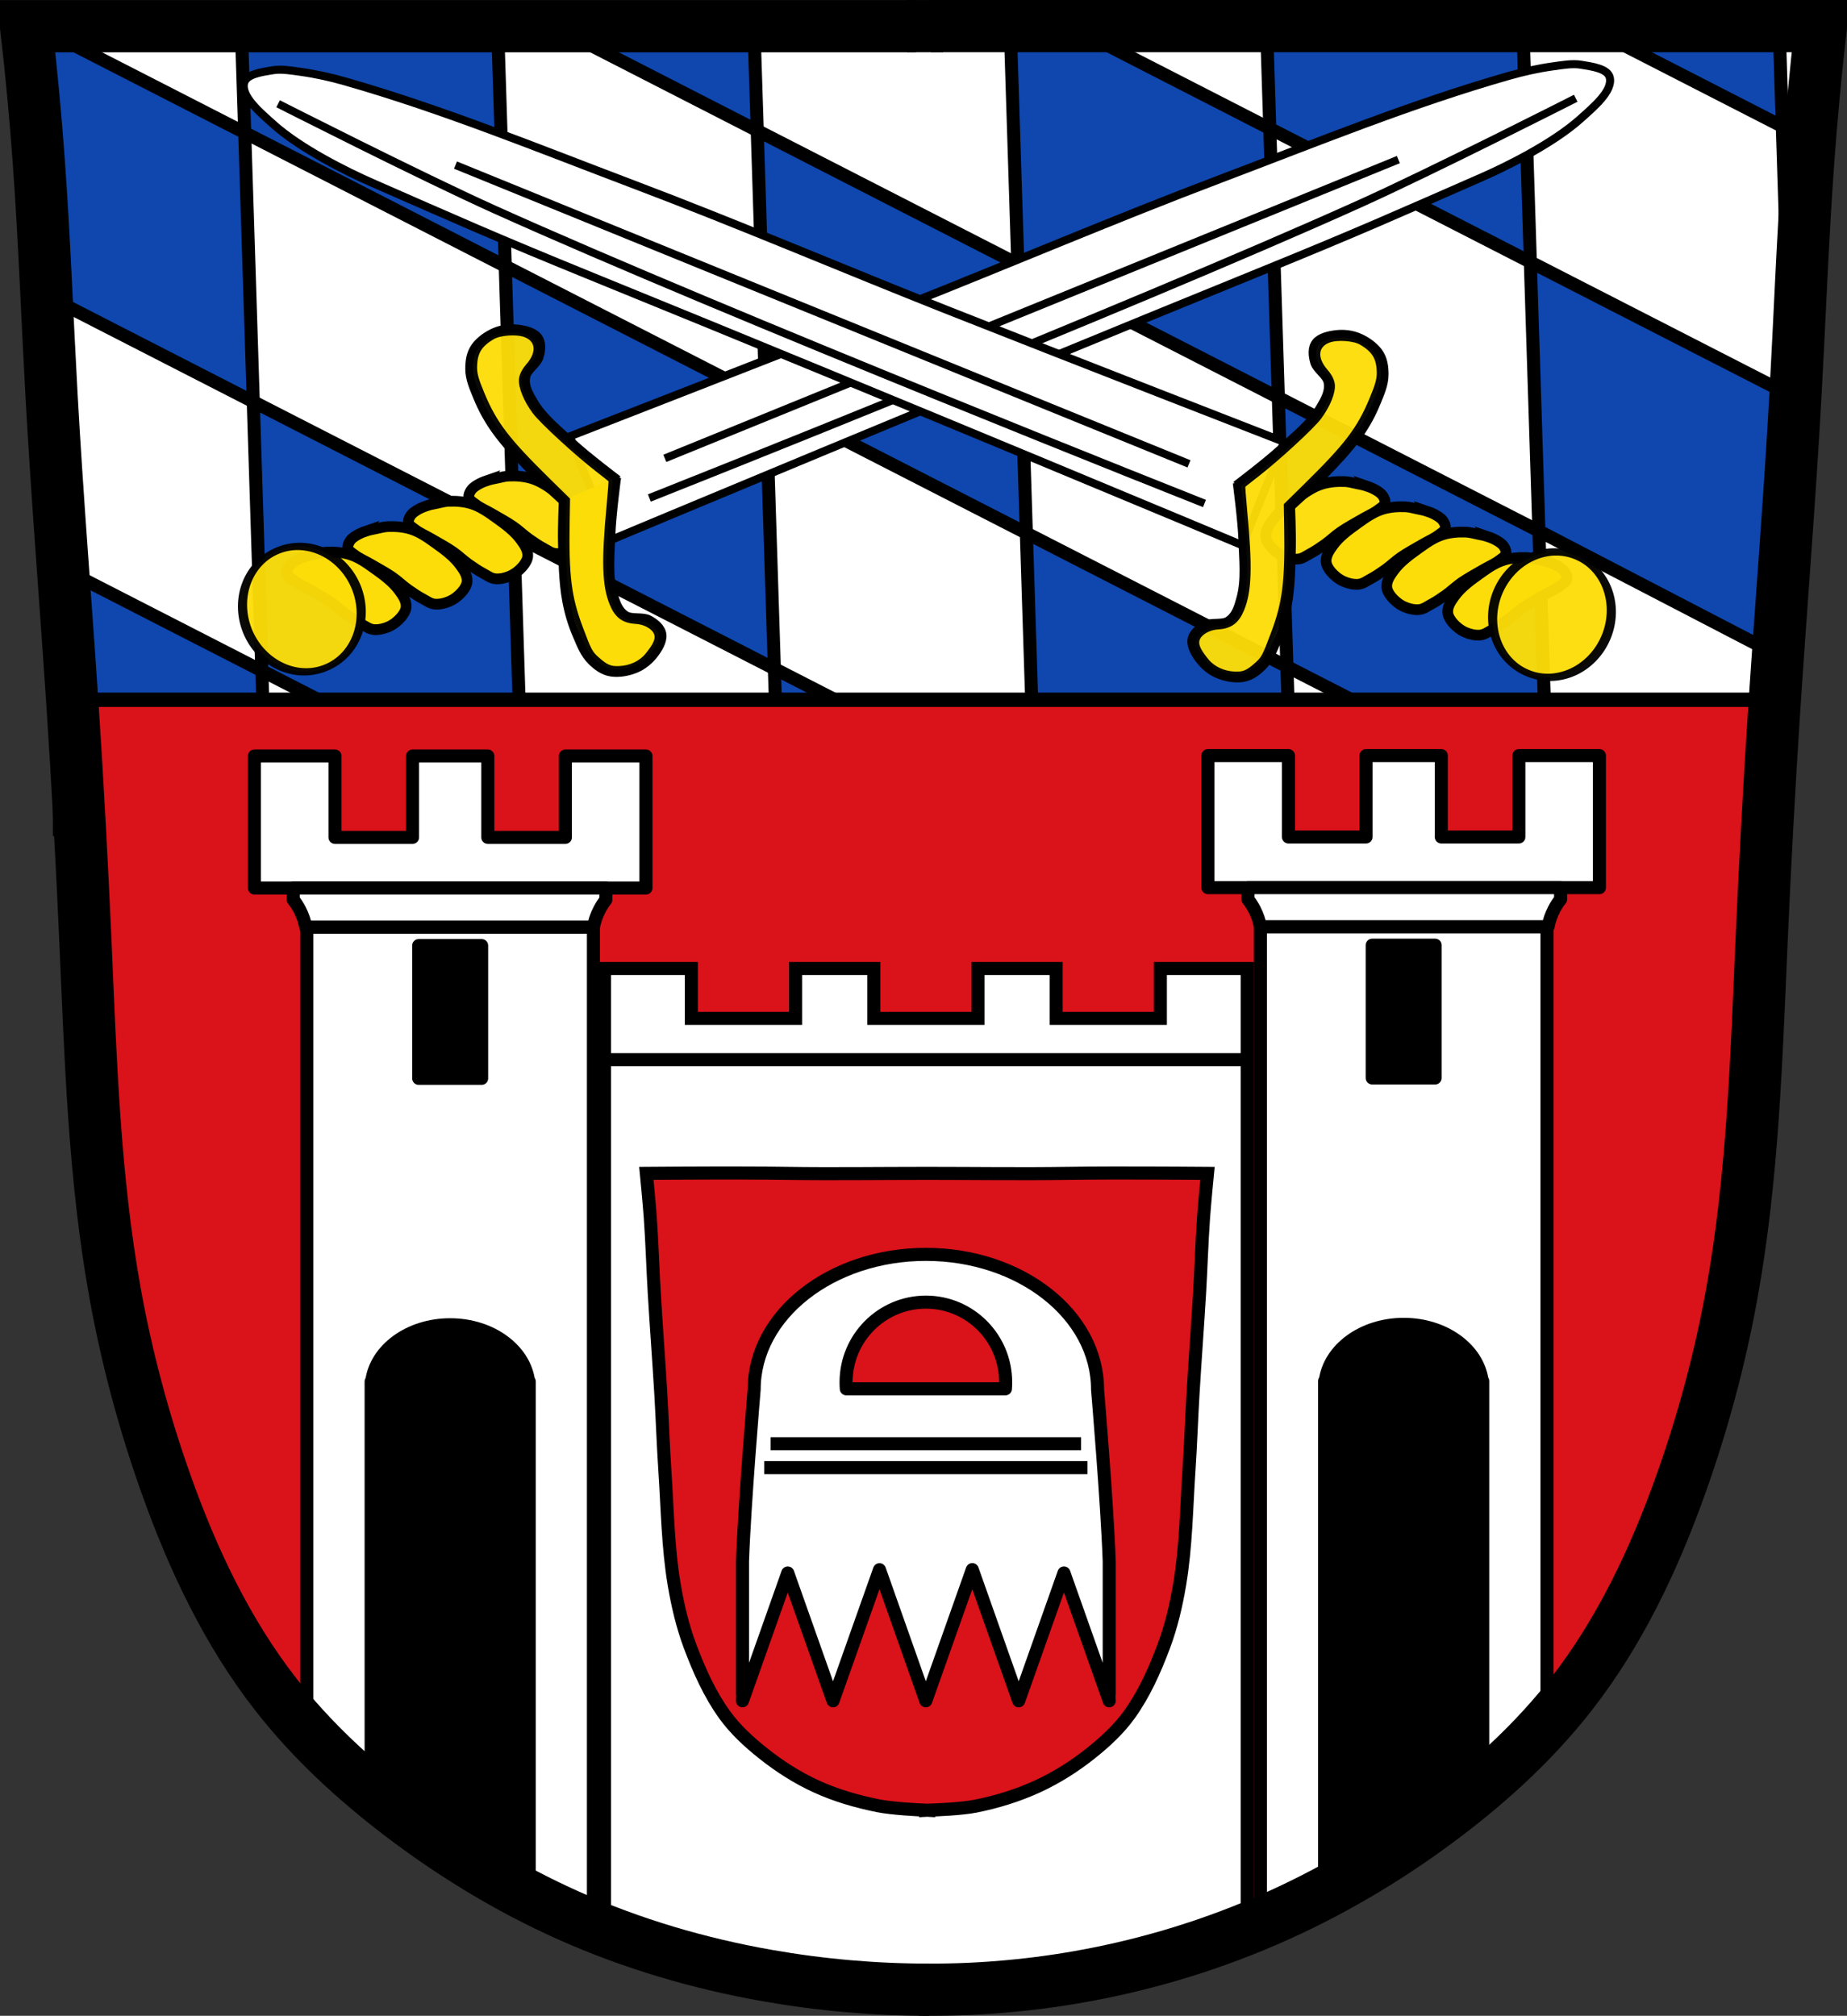 <?xml version="1.0" encoding="UTF-8" standalone="no"?>
<!-- Created with Inkscape (http://www.inkscape.org/) -->

<svg
   xmlns:dc="http://purl.org/dc/elements/1.1/"
   xmlns:cc="http://creativecommons.org/ns#"
   xmlns:rdf="http://www.w3.org/1999/02/22-rdf-syntax-ns#"
   xmlns:svg="http://www.w3.org/2000/svg"
   xmlns="http://www.w3.org/2000/svg"
   xmlns:sodipodi="http://sodipodi.sourceforge.net/DTD/sodipodi-0.dtd"
   xmlns:inkscape="http://www.inkscape.org/namespaces/inkscape"
   width="707.777"
   height="772.541"
   id="svg6660"
   version="1.1"
   inkscape:version="0.48.4 r9939"
   sodipodi:docname="Wappen von Cham.svg">
  <rect width="100%" height="100%" fill="#333333" stroke="none"/>
  <defs
     id="defs6662">
    <inkscape:path-effect
       is_visible="true"
       id="path-effect3875"
       effect="spiro" />
    <inkscape:path-effect
       is_visible="true"
       id="path-effect3875-7"
       effect="spiro" />
    <inkscape:path-effect
       is_visible="true"
       id="path-effect3904"
       effect="spiro" />
    <inkscape:path-effect
       is_visible="true"
       id="path-effect3875-1-2-2-4-2"
       effect="spiro" />
    <inkscape:path-effect
       is_visible="true"
       id="path-effect3875-7-7-1-7-1-7"
       effect="spiro" />
    <inkscape:path-effect
       is_visible="true"
       id="path-effect3904-4-6-9-1-7"
       effect="spiro" />
  </defs>
  <sodipodi:namedview
     id="base"
     pagecolor="#ffffff"
     bordercolor="#666666"
     borderopacity="1.0"
     inkscape:pageopacity="0.0"
     inkscape:pageshadow="2"
     inkscape:zoom="0.68345847"
     inkscape:cx="353.88834"
     inkscape:cy="386.27072"
     inkscape:document-units="px"
     inkscape:current-layer="layer1"
     showgrid="false"
     inkscape:window-width="1366"
     inkscape:window-height="745"
     inkscape:window-x="-8"
     inkscape:window-y="-8"
     inkscape:window-maximized="1"
     inkscape:object-nodes="true"
     inkscape:snap-smooth-nodes="true"
     inkscape:snap-midpoints="true"
     inkscape:snap-nodes="true"
     fit-margin-top="0"
     fit-margin-left="0"
     fit-margin-right="0"
     fit-margin-bottom="0" />
  <g
     inkscape:label="Ebene 1"
     inkscape:groupmode="layer"
     id="layer1"
     transform="translate(-18.036,-86.336)">
    <path
       style="fill:#de413a;fill-opacity:1;stroke:#000000;stroke-width:1px;stroke-linecap:butt;stroke-linejoin:miter;stroke-opacity:1"
       d="m 28.853,95.312 685.212,2.679 -13.396,255.866 -10.047,170.801 -18.085,111.188 -30.141,72.339 -46.217,57.603 -77.028,52.245 -83.726,27.462 -81.716,4.019 L 274.671,832.769 213.049,807.986 153.436,767.798 107.89,716.223 77.748,637.186 56.315,536.045 49.617,420.838 37.56,208.509 z"
       id="path3067"
       inkscape:connector-curvature="0" />
    <path
       style="fill:#ffffff;fill-opacity:1;fill-rule:nonzero;stroke:none"
       d="m 28.031,95.844 7.375,65.188 7.844,132.406 5.156,63.344 649.344,0 6.125,-91.531 5.25,-95.031 7.219,-72.094 0.594,-2.281 -688.906,0 z"
       id="rect8543"
       inkscape:connector-curvature="0" />
    <path
       style="fill:#0f47af;fill-opacity:1;stroke:#000000;stroke-width:5;stroke-linecap:butt;stroke-linejoin:miter;stroke-miterlimit:4;stroke-opacity:1;stroke-dasharray:none"
       d="m 405.031,92.281 3.031,95.25 99.844,51.156 -3.281,-103.094 -84.531,-43.312 -15.062,0 z"
       id="path16543-80-2-8"
       inkscape:connector-curvature="0" />
    <path
       inkscape:connector-curvature="0"
       id="path16543-80-2-8-1"
       d="m 511.186,341.806 -3.284,-103.109 99.846,51.158 3.284,103.109 z"
       style="fill:#0f47af;fill-opacity:1;stroke:#000000;stroke-width:5;stroke-linecap:butt;stroke-linejoin:miter;stroke-miterlimit:4;stroke-opacity:1;stroke-dasharray:none" />
    <path
       style="fill:#0f47af;fill-opacity:1;stroke:#000000;stroke-width:5;stroke-linecap:butt;stroke-linejoin:miter;stroke-miterlimit:4;stroke-opacity:1;stroke-dasharray:none"
       d="m 503.406,96.969 1.219,38.625 99.844,51.156 -2.844,-89.781 -98.219,0 z"
       id="path16543-80-2-8-9"
       inkscape:connector-curvature="0" />
    <path
       inkscape:connector-curvature="0"
       id="path16543-80-2-8-1-2"
       d="m 607.747,289.854 -3.284,-103.109 99.846,51.158 -2.599,100.756 z"
       style="fill:#0f47af;fill-opacity:1;stroke:#000000;stroke-width:5;stroke-linecap:butt;stroke-linejoin:miter;stroke-miterlimit:4;stroke-opacity:1;stroke-dasharray:none"
       sodipodi:nodetypes="ccccc" />
    <path
       inkscape:connector-curvature="0"
       id="path16543-80-2-8-95"
       d="m 311.493,239.49 -3.284,-103.109 99.846,51.158 3.284,103.109 z"
       style="fill:#0f47af;fill-opacity:1;stroke:#000000;stroke-width:5;stroke-linecap:butt;stroke-linejoin:miter;stroke-miterlimit:4;stroke-opacity:1;stroke-dasharray:none" />
    <path
       inkscape:connector-curvature="0"
       id="path16543-80-2-8-1-4"
       d="m 414.624,393.757 -3.284,-103.109 99.846,51.158 3.284,103.109 z"
       style="fill:#0f47af;fill-opacity:1;stroke:#000000;stroke-width:5;stroke-linecap:butt;stroke-linejoin:miter;stroke-miterlimit:4;stroke-opacity:1;stroke-dasharray:none" />
    <path
       style="fill:#0f47af;fill-opacity:1;stroke:#000000;stroke-width:5;stroke-linecap:butt;stroke-linejoin:miter;stroke-miterlimit:4;stroke-opacity:1;stroke-dasharray:none"
       d="m 619.188,92.844 81.844,41.938 -1.344,-41.938 -80.5,0 z"
       id="path16543-80-2-8-12"
       inkscape:connector-curvature="0" />
    <path
       style="fill:#0d8fda;fill-opacity:1;stroke:#000000;stroke-width:5;stroke-linecap:butt;stroke-linejoin:miter;stroke-miterlimit:4;stroke-opacity:1;stroke-dasharray:none"
       d="m 701.031,134.781 3.281,103.125 2.219,1.125 4.406,-99.156 -9.906,-5.094 z"
       id="path16543-80-2-8-1-3"
       inkscape:connector-curvature="0" />
    <path
       inkscape:connector-curvature="0"
       id="path16543-80-2-8-11"
       d="m 214.931,291.441 -3.284,-103.109 99.846,51.158 3.284,103.109 z"
       style="fill:#0f47af;fill-opacity:1;stroke:#000000;stroke-width:5;stroke-linecap:butt;stroke-linejoin:miter;stroke-miterlimit:4;stroke-opacity:1;stroke-dasharray:none" />
    <path
       inkscape:connector-curvature="0"
       id="path16543-80-2-8-1-38"
       d="m 318.062,445.708 -3.284,-103.109 99.846,51.158 3.284,103.109 z"
       style="fill:#0f47af;fill-opacity:1;stroke:#000000;stroke-width:5;stroke-linecap:butt;stroke-linejoin:miter;stroke-miterlimit:4;stroke-opacity:1;stroke-dasharray:none" />
    <path
       style="fill:#0f47af;fill-opacity:1;stroke:#000000;stroke-width:5;stroke-linecap:butt;stroke-linejoin:miter;stroke-miterlimit:4;stroke-opacity:1;stroke-dasharray:none"
       d="m 118.37,343.392 -3.284,-103.109 99.846,51.158 3.284,103.109 z"
       id="path16543-80-2-8-2"
       inkscape:connector-curvature="0" />
    <path
       style="fill:#0f47af;fill-opacity:1;stroke:#000000;stroke-width:5;stroke-linecap:butt;stroke-linejoin:miter;stroke-miterlimit:4;stroke-opacity:1;stroke-dasharray:none"
       d="m 110.5,96.375 1.312,40.812 99.844,51.156 -2.938,-91.969 -98.219,0 z"
       id="path16543-80-2-8-1-7"
       inkscape:connector-curvature="0" />
    <path
       style="fill:#0f47af;fill-opacity:1;stroke:#000000;stroke-width:5;stroke-linecap:butt;stroke-linejoin:miter;stroke-miterlimit:4;stroke-opacity:1;stroke-dasharray:none"
       d="m 30.188,95.375 1.531,33.062 4.156,63.25 0.688,8.344 78.531,40.25 L 111.812,137.188 30.188,95.375 z"
       id="path16543-80-2-8-3"
       inkscape:connector-curvature="0" />
    <path
       style="fill:#0f47af;fill-opacity:1;stroke:#000000;stroke-width:5;stroke-linecap:butt;stroke-linejoin:miter;stroke-miterlimit:4;stroke-opacity:1;stroke-dasharray:none"
       d="m 40.812,303.656 0,101.438 80.844,41.406 -3.281,-103.094 -77.562,-39.75 z"
       id="path16543-80-2-8-1-1"
       inkscape:connector-curvature="0" />
    <path
       style="fill:#0f47af;fill-opacity:1;stroke:#000000;stroke-width:5;stroke-linecap:butt;stroke-linejoin:miter;stroke-miterlimit:4;stroke-opacity:1;stroke-dasharray:none"
       d="m 221,91.688 87.219,44.688 -1.438,-44.688 -85.781,0 z"
       id="path16543-80-2-8-1-6"
       inkscape:connector-curvature="0" />
    <path
       style="fill:none;stroke:#000000;stroke-width:20;stroke-linecap:butt;stroke-linejoin:miter;stroke-miterlimit:4;stroke-opacity:1;stroke-dasharray:none"
       d="m 365.661,96.352 13.789,0"
       id="path3902"
       inkscape:path-effect="#path-effect3904"
       inkscape:original-d="m 365.66139,96.3516 13.78881,0"
       inkscape:connector-curvature="0" />
    <g
       id="g17700" />
    <g
       transform="translate(806.255,-61.449)"
       id="g17700-8" />
    <g
       transform="translate(-96.562,51.951)"
       id="g17700-7" />
    <g
       transform="translate(902.817,-113.4)"
       id="g17700-3" />
    <g
       transform="translate(516.569,94.405)"
       id="g17700-34" />
    <path
       style="fill:#da121a;fill-opacity:1;stroke:#000000;stroke-width:1px;stroke-linecap:butt;stroke-linejoin:miter;stroke-opacity:1"
       d="m 46,356.781 3.625,64.062 6.688,115.188 21.438,101.156 30.125,79.031 45.562,51.594 59.625,40.188 61.594,24.781 79.062,16.719 81.719,-4 83.719,-27.469 77.031,-52.25 46.219,-57.594 30.125,-72.344 18.094,-111.188 9.844,-167.875 -654.469,0 z"
       id="path3067-5"
       inkscape:connector-curvature="0" />
    <path
       style="fill:#0f47af;stroke:#000000;stroke-width:5;stroke-linecap:butt;stroke-linejoin:miter;stroke-miterlimit:4;stroke-opacity:1;stroke-dasharray:none;fill-opacity:1"
       d="m 702.107,354.267 -658.511,0"
       id="path3069"
       inkscape:connector-curvature="0" />
    <path
       style="fill:#ffffff;fill-opacity:1;stroke:#000000;stroke-width:3.079;stroke-linecap:butt;stroke-linejoin:miter;stroke-miterlimit:4;stroke-opacity:1;stroke-dasharray:none"
       d="m 236.372,253.57 c 0,0 86.015,-33.461 128.927,-50.452 40.211,-15.922 80.018,-32.941 120.449,-48.253 36.605,-13.863 73.084,-28.784 110.499,-39.462 5.574,-1.591 11.238,-2.853 16.846,-3.627 3.631,-0.501 7.459,-1.188 10.77,-0.642 4.356,0.719 10.315,1.495 11.06,5.008 1.086,5.121 -6.108,11.128 -11.241,15.735 -10.449,9.378 -28.323,18.238 -37.708,22.348 -31.975,14.004 -47.446,20.951 -84.724,36.116 C 382.94,238.47 252.309,293.207 252.309,293.207 z"
       id="path4754-8"
       inkscape:connector-curvature="0"
       sodipodi:nodetypes="caaaaaaasscc" />
    <path
       style="fill:#fcdd09;stroke:#000000;stroke-width:4.106;stroke-linecap:butt;stroke-linejoin:miter;stroke-miterlimit:4;stroke-opacity:1;stroke-dasharray:none;fill-opacity:1"
       d="m 158.314,289.88 c 1.239,-0.425 2.52,-0.638 3.783,-0.903 1.523,-0.319 3.074,-0.766 4.572,-0.826 3.061,-0.123 6.098,0.157 8.723,0.963 3.677,1.129 6.547,3.268 9.396,5.289 3.597,2.553 7.205,5.211 9.635,8.577 1.334,1.849 2.767,3.866 2.603,6.23 -0.091,1.306 -0.919,2.724 -1.95,3.932 -1.214,1.422 -2.872,2.767 -4.735,3.604 -1.763,0.792 -3.824,1.251 -5.586,1.114 -1.867,-0.145 -3.169,-1.236 -4.618,-2.001 -2.023,-1.068 -3.86,-2.323 -5.663,-3.597 -2.171,-1.534 -3.992,-3.358 -6.193,-4.866 -2.693,-1.844 -5.688,-3.415 -8.559,-5.097 -1.897,-1.111 -4.04,-2.003 -5.727,-3.299 -1.026,-0.788 -2.384,-1.495 -2.638,-2.692 -0.183,-0.868 0.273,-1.927 0.903,-2.817 0.522,-0.737 1.389,-1.351 2.239,-1.884 1.169,-0.733 2.497,-1.277 3.816,-1.73 z"
       id="path4415-4-9"
       inkscape:connector-curvature="0"
       sodipodi:nodetypes="aaaaaaaaaaaaaaaaaaa" />
    <path
       style="fill:#fcdd09;stroke:#000000;stroke-width:4.106;stroke-linecap:butt;stroke-linejoin:miter;stroke-miterlimit:4;stroke-opacity:1;stroke-dasharray:none;fill-opacity:1"
       d="m 134.945,299.643 c 1.239,-0.425 2.52,-0.638 3.783,-0.903 1.523,-0.319 3.074,-0.766 4.572,-0.826 3.061,-0.123 6.098,0.157 8.723,0.963 3.677,1.129 6.547,3.268 9.396,5.289 3.597,2.553 7.205,5.211 9.635,8.577 1.334,1.849 2.767,3.866 2.603,6.23 -0.091,1.306 -0.919,2.724 -1.95,3.932 -1.214,1.422 -2.872,2.767 -4.735,3.604 -1.763,0.792 -3.824,1.251 -5.586,1.114 -1.867,-0.145 -3.169,-1.236 -4.618,-2.001 -2.023,-1.068 -3.86,-2.323 -5.663,-3.597 -2.171,-1.534 -3.992,-3.358 -6.193,-4.866 -2.693,-1.844 -5.688,-3.415 -8.559,-5.097 -1.897,-1.111 -4.04,-2.003 -5.727,-3.299 -1.026,-0.788 -2.384,-1.495 -2.638,-2.692 -0.183,-0.868 0.273,-1.927 0.903,-2.817 0.522,-0.737 1.389,-1.351 2.239,-1.884 1.169,-0.733 2.497,-1.277 3.816,-1.73 z"
       id="path4415-5-3"
       inkscape:connector-curvature="0"
       sodipodi:nodetypes="aaaaaaaaaaaaaaaaaaa" />
    <path
       style="fill:#fcdd09;stroke:#000000;stroke-width:4.106;stroke-linecap:butt;stroke-linejoin:miter;stroke-miterlimit:4;stroke-opacity:1;stroke-dasharray:none;fill-opacity:1"
       d="m 181.546,280.174 c 1.239,-0.425 2.52,-0.638 3.783,-0.903 1.523,-0.319 3.074,-0.766 4.572,-0.826 3.061,-0.123 6.098,0.157 8.723,0.963 3.677,1.129 6.547,3.268 9.396,5.289 3.597,2.553 7.205,5.211 9.635,8.577 1.334,1.849 2.767,3.866 2.603,6.23 -0.091,1.306 -0.919,2.724 -1.95,3.932 -1.214,1.422 -2.872,2.767 -4.735,3.604 -1.763,0.792 -3.824,1.251 -5.586,1.114 -1.867,-0.145 -3.169,-1.236 -4.618,-2.001 -2.023,-1.068 -3.86,-2.323 -5.663,-3.597 -2.171,-1.534 -3.992,-3.358 -6.193,-4.866 -2.693,-1.844 -5.688,-3.415 -8.559,-5.097 -1.897,-1.111 -4.04,-2.003 -5.727,-3.299 -1.026,-0.788 -2.384,-1.495 -2.638,-2.692 -0.183,-0.868 0.273,-1.927 0.903,-2.817 0.522,-0.737 1.389,-1.351 2.239,-1.884 1.169,-0.733 2.497,-1.277 3.816,-1.73 z"
       id="path4415-44"
       inkscape:connector-curvature="0"
       sodipodi:nodetypes="aaaaaaaaaaaaaaaaaaa" />
    <path
       style="fill:#fcde13;stroke:#000000;stroke-width:4.106;stroke-linecap:butt;stroke-linejoin:miter;stroke-miterlimit:4;stroke-opacity:1;stroke-dasharray:none;fill-opacity:1"
       d="m 204.682,270.508 c 1.239,-0.425 2.52,-0.638 3.783,-0.903 1.523,-0.319 3.074,-0.766 4.572,-0.826 3.061,-0.123 6.098,0.157 8.723,0.963 3.677,1.129 6.547,3.268 9.396,5.289 3.597,2.553 7.205,5.211 9.635,8.577 1.334,1.849 2.767,3.866 2.603,6.23 -0.091,1.306 -0.919,2.724 -1.95,3.932 -1.214,1.422 -2.872,2.767 -4.735,3.604 -1.763,0.792 -3.824,1.251 -5.586,1.114 -1.867,-0.145 -3.169,-1.236 -4.618,-2.001 -2.023,-1.068 -3.86,-2.323 -5.663,-3.597 -2.171,-1.534 -3.992,-3.358 -6.193,-4.866 -2.693,-1.844 -5.688,-3.415 -8.559,-5.097 -1.897,-1.111 -4.04,-2.003 -5.727,-3.299 -1.026,-0.788 -2.384,-1.495 -2.638,-2.692 -0.183,-0.868 0.273,-1.927 0.903,-2.817 0.522,-0.737 1.389,-1.351 2.239,-1.884 1.169,-0.733 2.497,-1.277 3.816,-1.73 z"
       id="path4415-51-6"
       inkscape:connector-curvature="0"
       sodipodi:nodetypes="aaaaaaaaaaaaaaaaaaa" />
    <path
       sodipodi:type="arc"
       style="opacity:0.96;fill:#fcdd09;fill-opacity:1;fill-rule:nonzero;stroke:#000000;stroke-width:3.431;stroke-linecap:round;stroke-linejoin:miter;stroke-miterlimit:4;stroke-opacity:1;stroke-dasharray:none"
       id="path4413-0"
       sodipodi:cx="-1117.5383"
       sodipodi:cy="994.42792"
       sodipodi:rx="31.929667"
       sodipodi:ry="21.066996"
       d="m -1085.609,994.428 a 31.93,21.067 0 1 1 -63.859,0 31.93,21.067 0 1 1 63.859,0 z"
       transform="matrix(0.293,0.701,0.978,-0.409,-511.399,1509.892)" />
    <path
       style="fill:#fcdd09;stroke:#000000;stroke-width:2.977;stroke-linecap:butt;stroke-linejoin:miter;stroke-miterlimit:4;stroke-opacity:1;stroke-dasharray:none;fill-opacity:1"
       d="m 254.537,269.31 c 0,0 -1.926,14.617 -2.169,21.82 -0.253,7.519 -1.155,15.301 0.746,22.275 0.863,3.167 1.774,6.676 4.763,8.606 2.22,1.434 6.439,0.345 8.842,1.604 2.531,1.327 4.895,3.326 5.195,5.916 0.302,2.605 -1.512,5.663 -3.583,8.189 -1.616,1.971 -3.916,3.85 -6.495,4.944 -3.031,1.286 -6.595,1.89 -9.506,1.462 -3.269,-0.48 -5.67,-2.416 -7.647,-4.334 -2.892,-2.806 -4.262,-6.569 -5.789,-10.13 -1.796,-4.19 -3.107,-8.6 -3.932,-13.136 -1.325,-7.286 -1.412,-14.909 -1.607,-22.473 -0.136,-5.296 0.31,-16.024 0.31,-16.024"
       id="path4489-7-1-6"
       inkscape:connector-curvature="0"
       sodipodi:nodetypes="caaaaaaaaaaaac" />
    <path
       style="fill:none;stroke:#000000;stroke-width:2.977;stroke-linecap:butt;stroke-linejoin:miter;stroke-miterlimit:4;stroke-opacity:1;stroke-dasharray:none"
       d="m 254.891,270.088 c 0,0 -11.752,-8.902 -17.047,-13.792 -5.527,-5.104 -11.697,-9.932 -15.323,-16.185 -1.647,-2.84 -3.502,-5.954 -2.775,-9.437 0.54,-2.588 4.28,-4.823 5.073,-7.417 0.835,-2.733 1.074,-5.819 -0.557,-7.854 -1.64,-2.046 -5.092,-2.904 -8.344,-3.206 -2.538,-0.236 -5.491,0.08 -8.082,1.146 -3.045,1.253 -5.979,3.363 -7.721,5.735 -1.956,2.663 -2.266,5.731 -2.291,8.486 -0.036,4.029 1.678,7.648 3.138,11.237 1.718,4.222 3.935,8.255 6.582,12.029 4.252,6.063 9.613,11.482 14.858,16.937 3.672,3.819 11.617,11.041 11.617,11.041"
       id="path4489-7-6"
       inkscape:connector-curvature="0"
       sodipodi:nodetypes="caaaaaaaaaaaac" />
    <path
       style="opacity:0.96;fill:#fcdd09;stroke:#000000;stroke-width:2.016;stroke-linecap:round;stroke-linejoin:miter;stroke-miterlimit:4;stroke-opacity:1;stroke-dasharray:none;fill-opacity:1"
       d="m 246.892,266.08 c -7.946,-6.163 -21.174,-18.334 -23.883,-21.975 -3.349,-4.502 -5.415,-9.583 -5.083,-12.501 0.18,-1.577 1.065,-3.287 2.632,-5.084 4.373,-5.017 3.852,-10.041 -1.24,-11.949 -3.286,-1.231 -9.751,-0.787 -12.558,0.864 -5.063,2.977 -6.834,5.94 -6.913,11.563 -0.037,2.656 0.581,4.868 2.935,10.502 4.713,11.28 9.541,17.601 25.209,33.003 l 7.474,7.347 -0.138,8.271 c -0.352,21.071 0.645,29.079 5.099,40.939 3.277,8.727 3.722,9.574 6.219,11.821 3.527,3.175 5.188,3.887 8.699,3.728 4.337,-0.196 8.292,-2.038 10.741,-5.002 3.056,-3.699 4.094,-5.888 3.743,-7.895 -0.466,-2.669 -4.058,-5.01 -8.075,-5.264 -4.694,-0.296 -7.188,-2.121 -9.076,-6.639 -2.919,-6.986 -3.202,-16.358 -1.15,-37.994 0.482,-5.077 0.792,-9.348 0.69,-9.49 -0.102,-0.143 -2.499,-2.053 -5.327,-4.246 z"
       id="path4595-1"
       inkscape:connector-curvature="0" />
    <path
       style="fill:none;stroke:#000000;stroke-width:3;stroke-linecap:butt;stroke-linejoin:miter;stroke-miterlimit:4;stroke-opacity:1;stroke-dasharray:none"
       d="m 266.872,277.187 c 0,0 182.739,-72.403 272.251,-112.764 28.019,-12.634 82.737,-40.435 82.737,-40.435"
       id="path4818-8"
       inkscape:connector-curvature="0"
       sodipodi:nodetypes="cac" />
    <path
       style="fill:none;stroke:#000000;stroke-width:3;stroke-linecap:butt;stroke-linejoin:miter;stroke-miterlimit:4;stroke-opacity:1;stroke-dasharray:none"
       d="M 272.807,261.993 553.888,147.495"
       id="path4820-4"
       inkscape:connector-curvature="0" />
    <path
       style="fill:#ffffff;fill-opacity:1;stroke:#000000;stroke-width:3.079;stroke-linecap:butt;stroke-linejoin:miter;stroke-miterlimit:4;stroke-opacity:1;stroke-dasharray:none"
       d="m 510.097,255.682 c 0,0 -86.015,-33.461 -128.927,-50.452 -40.211,-15.922 -80.018,-32.941 -120.449,-48.253 -36.605,-13.863 -73.084,-28.784 -110.499,-39.462 -5.574,-1.591 -11.238,-2.853 -16.846,-3.627 -3.631,-0.501 -7.459,-1.188 -10.77,-0.642 -4.356,0.719 -10.315,1.495 -11.06,5.008 -1.086,5.121 6.108,11.128 11.241,15.735 10.449,9.378 28.323,18.238 37.708,22.348 31.975,14.004 47.446,20.951 84.724,36.116 C 363.528,240.582 494.16,295.319 494.16,295.319 z"
       id="path4754"
       inkscape:connector-curvature="0"
       sodipodi:nodetypes="caaaaaaasscc" />
    <path
       style="fill:#fcdd09;stroke:#000000;stroke-width:4.106;stroke-linecap:butt;stroke-linejoin:miter;stroke-miterlimit:4;stroke-opacity:1;stroke-dasharray:none;fill-opacity:1"
       d="m 588.155,291.992 c -1.239,-0.425 -2.52,-0.638 -3.783,-0.903 -1.523,-0.319 -3.074,-0.766 -4.572,-0.826 -3.061,-0.123 -6.098,0.157 -8.723,0.963 -3.677,1.129 -6.547,3.268 -9.396,5.289 -3.597,2.553 -7.205,5.211 -9.635,8.577 -1.334,1.849 -2.767,3.866 -2.603,6.23 0.091,1.306 0.919,2.724 1.95,3.932 1.214,1.422 2.872,2.767 4.735,3.604 1.763,0.792 3.824,1.251 5.586,1.114 1.867,-0.145 3.169,-1.236 4.618,-2.001 2.023,-1.068 3.86,-2.323 5.663,-3.597 2.171,-1.534 3.992,-3.358 6.193,-4.866 2.693,-1.844 5.688,-3.415 8.559,-5.097 1.897,-1.111 4.04,-2.003 5.727,-3.299 1.026,-0.788 2.384,-1.495 2.638,-2.692 0.183,-0.868 -0.273,-1.927 -0.903,-2.817 -0.522,-0.737 -1.389,-1.351 -2.239,-1.884 -1.169,-0.733 -2.497,-1.277 -3.816,-1.73 z"
       id="path4415-4"
       inkscape:connector-curvature="0"
       sodipodi:nodetypes="aaaaaaaaaaaaaaaaaaa" />
    <path
       style="fill:#fcdd09;stroke:#000000;stroke-width:4.106;stroke-linecap:butt;stroke-linejoin:miter;stroke-miterlimit:4;stroke-opacity:1;stroke-dasharray:none;fill-opacity:1"
       d="m 611.524,301.756 c -1.239,-0.425 -2.52,-0.638 -3.783,-0.903 -1.523,-0.319 -3.074,-0.766 -4.572,-0.826 -3.061,-0.123 -6.098,0.157 -8.723,0.963 -3.677,1.129 -6.547,3.268 -9.396,5.289 -3.597,2.553 -7.205,5.211 -9.635,8.577 -1.334,1.849 -2.767,3.866 -2.603,6.23 0.091,1.306 0.919,2.724 1.95,3.932 1.214,1.422 2.872,2.767 4.735,3.604 1.763,0.792 3.824,1.251 5.586,1.114 1.867,-0.145 3.169,-1.236 4.618,-2.001 2.023,-1.068 3.86,-2.323 5.663,-3.597 2.171,-1.534 3.992,-3.358 6.193,-4.866 2.693,-1.844 5.688,-3.415 8.559,-5.097 1.897,-1.111 4.04,-2.003 5.727,-3.299 1.026,-0.788 2.384,-1.495 2.638,-2.692 0.183,-0.868 -0.273,-1.927 -0.903,-2.817 -0.522,-0.737 -1.389,-1.351 -2.239,-1.884 -1.169,-0.733 -2.497,-1.277 -3.816,-1.73 z"
       id="path4415-5"
       inkscape:connector-curvature="0"
       sodipodi:nodetypes="aaaaaaaaaaaaaaaaaaa" />
    <path
       style="fill:#fcdd09;stroke:#000000;stroke-width:4.106;stroke-linecap:butt;stroke-linejoin:miter;stroke-miterlimit:4;stroke-opacity:1;stroke-dasharray:none;fill-opacity:1"
       d="m 564.922,282.286 c -1.239,-0.425 -2.52,-0.638 -3.783,-0.903 -1.523,-0.319 -3.074,-0.766 -4.572,-0.826 -3.061,-0.123 -6.098,0.157 -8.723,0.963 -3.677,1.129 -6.547,3.268 -9.396,5.289 -3.597,2.553 -7.205,5.211 -9.635,8.577 -1.334,1.849 -2.767,3.866 -2.603,6.23 0.091,1.306 0.919,2.724 1.95,3.932 1.214,1.422 2.872,2.767 4.735,3.604 1.763,0.792 3.824,1.251 5.586,1.114 1.867,-0.145 3.169,-1.236 4.618,-2.001 2.023,-1.068 3.86,-2.323 5.663,-3.597 2.171,-1.534 3.992,-3.358 6.193,-4.866 2.693,-1.844 5.688,-3.415 8.559,-5.097 1.897,-1.111 4.04,-2.003 5.727,-3.299 1.026,-0.788 2.384,-1.495 2.638,-2.692 0.183,-0.868 -0.273,-1.927 -0.903,-2.817 -0.522,-0.737 -1.389,-1.351 -2.239,-1.884 -1.169,-0.733 -2.497,-1.277 -3.816,-1.73 z"
       id="path4415"
       inkscape:connector-curvature="0"
       sodipodi:nodetypes="aaaaaaaaaaaaaaaaaaa" />
    <path
       style="fill:#fcde13;stroke:#000000;stroke-width:4.106;stroke-linecap:butt;stroke-linejoin:miter;stroke-miterlimit:4;stroke-opacity:1;stroke-dasharray:none;fill-opacity:1"
       d="m 541.787,272.62 c -1.239,-0.425 -2.52,-0.638 -3.783,-0.903 -1.523,-0.319 -3.074,-0.766 -4.572,-0.826 -3.061,-0.123 -6.098,0.157 -8.723,0.963 -3.677,1.129 -6.547,3.268 -9.396,5.289 -3.597,2.553 -7.205,5.211 -9.635,8.577 -1.334,1.849 -2.767,3.866 -2.603,6.23 0.091,1.306 0.919,2.724 1.95,3.932 1.214,1.422 2.872,2.767 4.735,3.604 1.763,0.792 3.824,1.251 5.586,1.114 1.867,-0.145 3.169,-1.236 4.618,-2.001 2.023,-1.068 3.86,-2.323 5.663,-3.597 2.171,-1.534 3.992,-3.358 6.193,-4.866 2.693,-1.844 5.688,-3.415 8.559,-5.097 1.897,-1.111 4.04,-2.003 5.727,-3.299 1.026,-0.788 2.384,-1.495 2.638,-2.692 0.183,-0.868 -0.273,-1.927 -0.903,-2.817 -0.522,-0.737 -1.389,-1.351 -2.239,-1.884 -1.169,-0.733 -2.497,-1.277 -3.816,-1.73 z"
       id="path4415-51"
       inkscape:connector-curvature="0"
       sodipodi:nodetypes="aaaaaaaaaaaaaaaaaaa" />
    <path
       sodipodi:type="arc"
       style="opacity:0.96;fill:#fcdd09;fill-opacity:1;fill-rule:nonzero;stroke:#000000;stroke-width:3.431;stroke-linecap:round;stroke-linejoin:miter;stroke-miterlimit:4;stroke-opacity:1;stroke-dasharray:none"
       id="path4413"
       sodipodi:cx="-1117.5383"
       sodipodi:cy="994.42792"
       sodipodi:rx="31.929667"
       sodipodi:ry="21.066996"
       d="m -1085.609,994.428 a 31.93,21.067 0 1 1 -63.859,0 31.93,21.067 0 1 1 63.859,0 z"
       transform="matrix(-0.293,0.701,-0.978,-0.409,1257.868,1512.004)" />
    <path
       style="fill:none;stroke:#000000;stroke-width:2.977;stroke-linecap:butt;stroke-linejoin:miter;stroke-miterlimit:4;stroke-opacity:1;stroke-dasharray:none"
       d="m 491.931,271.422 c 0,0 1.926,14.617 2.169,21.82 0.253,7.519 1.155,15.301 -0.746,22.275 -0.863,3.167 -1.774,6.676 -4.763,8.606 -2.22,1.434 -6.439,0.345 -8.842,1.604 -2.531,1.327 -4.895,3.326 -5.195,5.916 -0.302,2.605 1.512,5.663 3.583,8.189 1.616,1.971 3.916,3.85 6.495,4.944 3.031,1.286 6.595,1.89 9.506,1.462 3.269,-0.48 5.67,-2.416 7.647,-4.334 2.892,-2.806 4.262,-6.569 5.789,-10.13 1.796,-4.19 3.107,-8.6 3.932,-13.136 1.325,-7.286 1.412,-14.909 1.607,-22.473 0.136,-5.296 -0.31,-16.024 -0.31,-16.024"
       id="path4489-7-1"
       inkscape:connector-curvature="0"
       sodipodi:nodetypes="caaaaaaaaaaaac" />
    <path
       style="fill:none;stroke:#000000;stroke-width:2.977;stroke-linecap:butt;stroke-linejoin:miter;stroke-miterlimit:4;stroke-opacity:1;stroke-dasharray:none"
       d="m 491.578,272.2 c 0,0 11.752,-8.902 17.047,-13.792 5.527,-5.104 11.697,-9.932 15.323,-16.185 1.647,-2.84 3.502,-5.954 2.775,-9.437 -0.54,-2.588 -4.28,-4.823 -5.073,-7.417 -0.835,-2.733 -1.074,-5.819 0.557,-7.854 1.64,-2.046 5.092,-2.904 8.344,-3.206 2.538,-0.236 5.491,0.08 8.082,1.146 3.045,1.253 5.979,3.363 7.721,5.735 1.956,2.663 2.266,5.731 2.291,8.486 0.036,4.029 -1.678,7.648 -3.138,11.237 -1.718,4.222 -3.935,8.255 -6.582,12.029 -4.252,6.063 -9.613,11.482 -14.858,16.937 -3.672,3.819 -11.617,11.041 -11.617,11.041"
       id="path4489-7"
       inkscape:connector-curvature="0"
       sodipodi:nodetypes="caaaaaaaaaaaac" />
    <path
       style="opacity:0.96;fill:#fcdd09;stroke:#000000;stroke-width:2.016;stroke-linecap:round;stroke-linejoin:miter;stroke-miterlimit:4;stroke-opacity:1;stroke-dasharray:none;fill-opacity:1"
       d="m 499.577,268.192 c 7.946,-6.163 21.174,-18.334 23.883,-21.975 3.349,-4.502 5.415,-9.583 5.083,-12.501 -0.18,-1.577 -1.065,-3.287 -2.632,-5.084 -4.373,-5.017 -3.852,-10.041 1.24,-11.949 3.286,-1.231 9.751,-0.787 12.558,0.864 5.063,2.977 6.834,5.94 6.913,11.563 0.037,2.656 -0.581,4.868 -2.935,10.502 -4.713,11.28 -9.541,17.601 -25.209,33.003 l -7.474,7.347 0.138,8.271 c 0.352,21.071 -0.645,29.079 -5.099,40.939 -3.277,8.727 -3.722,9.574 -6.219,11.821 -3.527,3.175 -5.188,3.887 -8.699,3.728 -4.337,-0.196 -8.292,-2.038 -10.741,-5.002 -3.056,-3.699 -4.094,-5.888 -3.743,-7.895 0.466,-2.669 4.058,-5.01 8.075,-5.264 4.694,-0.296 7.188,-2.121 9.076,-6.639 2.919,-6.986 3.202,-16.358 1.15,-37.994 -0.482,-5.077 -0.792,-9.348 -0.69,-9.49 0.102,-0.143 2.499,-2.053 5.327,-4.246 z"
       id="path4595"
       inkscape:connector-curvature="0" />
    <path
       style="fill:none;stroke:#000000;stroke-width:3;stroke-linecap:butt;stroke-linejoin:miter;stroke-miterlimit:4;stroke-opacity:1;stroke-dasharray:none"
       d="m 479.597,279.299 c 0,0 -182.739,-72.403 -272.251,-112.764 -28.019,-12.634 -82.737,-40.435 -82.737,-40.435"
       id="path4818"
       inkscape:connector-curvature="0"
       sodipodi:nodetypes="cac" />
    <path
       style="fill:none;stroke:#000000;stroke-width:3;stroke-linecap:butt;stroke-linejoin:miter;stroke-miterlimit:4;stroke-opacity:1;stroke-dasharray:none"
       d="M 473.661,264.105 192.581,149.608"
       id="path4820"
       inkscape:connector-curvature="0" />
    <g
       id="g18444"
       transform="translate(723.908,0)"
       style="fill:#f2f2f2;stroke:#000000;stroke-opacity:1">
      <path
         style="fill:#ffffff;stroke:#000000;stroke-width:5;stroke-miterlimit:4;stroke-opacity:1;stroke-dasharray:none"
         d="m 249.688,457.5 0,368.438 2.625,1.562 50.688,12.969 44.156,7.25 26.719,-0.25 55.656,-4 53.656,-13.969 12.781,-5.281 0,-366.719 -33.281,0 0,19.125 -39.938,0 0,-19.125 -29.938,0 0,19.125 -39.938,0 0,-19.125 -29.969,0 0,19.125 -39.938,0 0,-19.125 z m 53.938,78.375 c 5.878,0.012 11.463,0.06 15.906,0.125 17.774,0.262 35.208,0 52.812,0 0.594,0 1.188,0 1.781,0 17.604,0 35.039,0.262 52.812,0 4.443,-0.065 10.027,-0.113 15.906,-0.125 C 460.48,535.838 480.75,536 480.75,536 c 0,0 -1.098,11.215 -1.5,16.844 -0.689,9.646 -0.963,19.314 -1.531,28.969 -0.765,13 -1.766,26 -2.531,39 -0.568,9.654 -0.886,19.32 -1.531,28.969 -0.976,14.591 -1.145,29.309 -3.562,43.719 -1.352,8.057 -3.236,16.097 -6.094,23.719 -3.45,9.202 -7.52,18.343 -13.219,26.25 -4.109,5.701 -9.367,10.512 -14.812,14.844 -6.234,4.959 -13.013,9.244 -20.188,12.562 -7.621,3.525 -15.742,6.027 -23.938,7.656 -5.391,1.072 -15.146,1.437 -17.938,1.531 l 0,0.062 c 0,0 -0.474,-0.026 -0.594,-0.031 -0.122,0.004 -0.594,0.031 -0.594,0.031 l 0,-0.062 c -2.795,-0.121 -12.686,-0.595 -18.156,-1.688 -8.16,-1.63 -16.277,-3.979 -23.875,-7.469 -7.183,-3.299 -13.953,-7.635 -20.188,-12.594 -5.445,-4.331 -10.703,-9.143 -14.812,-14.844 -5.699,-7.907 -9.769,-17.048 -13.219,-26.25 -2.858,-7.622 -4.742,-15.631 -6.094,-23.688 -2.418,-14.41 -2.586,-29.127 -3.562,-43.719 -0.646,-9.649 -0.963,-19.346 -1.531,-29 -0.765,-13 -1.766,-25.969 -2.531,-38.969 -0.568,-9.654 -0.842,-19.323 -1.531,-28.969 -0.402,-5.628 -1.5,-16.875 -1.5,-16.875 0,0 20.272,-0.162 37.906,-0.125 z"
         transform="translate(-723.908,0)"
         id="rect18130"
         inkscape:connector-curvature="0"
         sodipodi:nodetypes="cccccccccccccccccccccccssaasscsssssssssscccccsssssssssscs" />
      <path
         inkscape:connector-curvature="0"
         id="path18170"
         d="m -473.392,492.445 246.264,0"
         style="fill:#f2f2f2;stroke:#000000;stroke-width:5;stroke-linecap:butt;stroke-linejoin:miter;stroke-miterlimit:4;stroke-opacity:1;stroke-dasharray:none" />
    </g>
    <g
       id="g18335" />
    <path
       style="fill:#ffffff;fill-opacity:1;stroke:#000000;stroke-width:5;stroke-linecap:square;stroke-linejoin:round;stroke-miterlimit:4;stroke-opacity:1;stroke-dasharray:none;stroke-dashoffset:0"
       d="m 135.625,441.625 0,307.219 26.625,26.875 48.656,33.281 34.531,13.344 0,-380.719 -109.812,0 z"
       id="rect18172-6"
       inkscape:connector-curvature="0" />
    <path
       inkscape:connector-curvature="0"
       id="rect18174-1"
       d="m 115.531,376.067 0,50.594 150.031,0 0,-50.594 -30.875,0 0,31.188 -29.719,0 0,-31.188 -28.844,0 0,31.188 -29.719,0 0,-31.188 -30.875,0 z"
       style="fill:#ffffff;fill-opacity:1;stroke:#000000;stroke-width:5;stroke-linecap:square;stroke-linejoin:round;stroke-miterlimit:4;stroke-opacity:1;stroke-dasharray:none;stroke-dashoffset:0" />
    <path
       inkscape:connector-curvature="0"
       id="rect18176-5"
       d="m 130.412,426.668 0,4.469 c 0.918,1.146 1.778,2.458 2.521,3.906 1.126,2.195 1.888,4.45 2.263,6.594 l 110.255,0 c 0.375,-2.144 1.137,-4.399 2.263,-6.594 0.737,-1.436 1.584,-2.736 2.492,-3.875 l 0,-4.5 -119.794,0 z"
       style="fill:#ffffff;fill-opacity:1;stroke:#000000;stroke-width:5;stroke-linecap:square;stroke-linejoin:round;stroke-miterlimit:4;stroke-opacity:1;stroke-dasharray:none;stroke-dashoffset:0" />
    <rect
       y="448.715"
       x="178.481"
       height="50.887"
       width="24.12"
       id="rect18253-4"
       style="fill:#000000;stroke:#000000;stroke-width:5;stroke-linecap:square;stroke-linejoin:round;stroke-miterlimit:4;stroke-opacity:1;stroke-dasharray:none;stroke-dashoffset:0" />
    <path
       style="fill:#000000;stroke:#000000;stroke-width:5;stroke-linecap:square;stroke-linejoin:round;stroke-miterlimit:4;stroke-opacity:1;stroke-dasharray:none;stroke-dashoffset:0"
       d="m 190.531,594.031 c -15.662,0 -28.533,9.535 -30.062,21.75 l -0.219,0 0,156.25 2.812,2.438 36.625,24.562 21.156,11.531 0,-194.781 -0.25,0 c -1.53,-12.215 -14.4,-21.75 -30.062,-21.75 z"
       id="rect18255-2"
       inkscape:connector-curvature="0" />
    <path
       style="fill:#ffffff;fill-opacity:1;stroke:#000000;stroke-width:5;stroke-linecap:square;stroke-linejoin:round;stroke-miterlimit:4;stroke-opacity:1;stroke-dasharray:none;stroke-dashoffset:0"
       d="m 501.031,441.5 0,381.531 16.469,-7.375 49.062,-29.531 44.281,-39.531 0,-305.094 -109.812,0 z"
       id="rect18172-8-9"
       inkscape:connector-curvature="0" />
    <path
       style="fill:#ffffff;fill-opacity:1;stroke:#000000;stroke-width:5;stroke-linecap:square;stroke-linejoin:round;stroke-miterlimit:4;stroke-opacity:1;stroke-dasharray:none;stroke-dashoffset:0"
       d="m 630.938,375.917 0,50.594 -150.031,0 0,-50.594 30.875,0 0,31.188 29.719,0 0,-31.188 28.844,0 0,31.188 29.719,0 0,-31.188 30.875,0 z"
       id="rect18174-4-7"
       inkscape:connector-curvature="0" />
    <path
       style="fill:#ffffff;fill-opacity:1;stroke:#000000;stroke-width:5;stroke-linecap:square;stroke-linejoin:round;stroke-miterlimit:4;stroke-opacity:1;stroke-dasharray:none;stroke-dashoffset:0"
       d="m 616.056,426.518 0,4.469 c -0.918,1.146 -1.778,2.458 -2.521,3.906 -1.126,2.195 -1.888,4.45 -2.263,6.594 l -110.255,0 c -0.375,-2.144 -1.137,-4.399 -2.263,-6.594 -0.737,-1.436 -1.584,-2.736 -2.492,-3.875 l 0,-4.5 119.794,0 z"
       id="rect18176-0-3"
       inkscape:connector-curvature="0" />
    <rect
       style="fill:#000000;stroke:#000000;stroke-width:5;stroke-linecap:square;stroke-linejoin:round;stroke-miterlimit:4;stroke-opacity:1;stroke-dasharray:none;stroke-dashoffset:0"
       id="rect18253-7-7"
       width="24.12"
       height="50.887"
       x="-567.988"
       y="448.565"
       transform="scale(-1,1)" />
    <path
       style="fill:#000000;stroke:#000000;stroke-width:5;stroke-linecap:square;stroke-linejoin:round;stroke-miterlimit:4;stroke-opacity:1;stroke-dasharray:none;stroke-dashoffset:0"
       d="m 555.938,593.875 c -15.662,0 -28.533,9.535 -30.062,21.75 l -0.25,0 0,195.375 14.312,-7.812 46.281,-30.719 0,-156.844 -0.219,0 c -1.53,-12.215 -14.4,-21.75 -30.062,-21.75 z"
       id="rect18255-6-2"
       inkscape:connector-curvature="0" />
    <path
       style="fill:none;stroke:#000000;stroke-width:20;stroke-linecap:butt;stroke-linejoin:miter;stroke-miterlimit:4;stroke-opacity:1;stroke-dasharray:none"
       d="m 374.117,848.877 c -20.737,-0.002 -41.474,-1.812 -61.899,-5.401 -26.241,-4.611 -51.999,-12.178 -76.323,-23.05 C 212.906,810.152 191.26,796.955 171.254,781.663 153.773,768.3 137.459,753.26 123.898,735.931 105.059,711.857 91.867,683.802 81.625,654.999 73.169,631.22 66.619,606.76 62.138,581.923 54.126,537.516 52.764,492.22 50.77,447.14 49.453,417.353 47.852,387.578 45.899,357.825 43.268,317.764 39.999,277.743 37.779,237.657 c -1.649,-29.771 -2.719,-59.576 -4.872,-89.314 -1.256,-17.353 -2.88,-34.68 -4.872,-51.965 57.378,-7e-6 114.756,-10e-6 172.133,-10e-6 56.295,0 112.59,3e-6 168.886,10e-6"
       id="path3873"
       inkscape:path-effect="#path-effect3875"
       inkscape:original-d="m 374.11676,848.87749 c 0,0 -41.56064,-1.48631 -61.89852,-5.40119 -26.09688,-5.02344 -52.02181,-12.2925 -76.32326,-23.04989 C 212.92107,810.25667 191.19325,796.94907 171.25432,781.66303 153.83896,768.31166 137.04047,753.50501 123.89849,735.9311 105.67108,711.55679 92.65845,683.36433 81.62455,654.99889 72.48531,631.50415 66.46168,606.75954 62.13776,581.92343 54.40446,537.50421 53.89319,492.11891 50.77047,447.1398 48.70545,417.39565 47.71575,387.58567 45.89877,357.82534 43.45216,317.75245 40.22589,277.72969 37.77928,237.6568 35.9623,207.89648 35.11146,178.07652 32.90758,148.34235 31.62161,130.9924 28.03588,96.37758 28.03588,96.37758 c 0,0 115.28816,-0.80646 172.13331,-10e-6 56.84516,0.80646 168.88552,10e-6 168.88552,10e-6"
       inkscape:connector-curvature="0"
       sodipodi:nodetypes="caaaaaaaaaaczc" />
    <path
       style="fill:none;stroke:#000000;stroke-width:20;stroke-linecap:butt;stroke-linejoin:miter;stroke-miterlimit:4;stroke-opacity:1;stroke-dasharray:none"
       d="m 370.263,848.844 c 20.484,0.282 40.994,-1.366 61.17,-4.915 26.352,-4.636 52.138,-12.525 76.521,-23.543 22.944,-10.369 44.621,-23.494 64.641,-38.763 17.496,-13.345 33.8,-28.399 47.356,-45.732 18.831,-24.08 32.03,-52.131 42.274,-80.932 8.458,-23.778 15.007,-48.239 19.487,-73.075 8.01,-44.408 9.374,-89.703 11.367,-134.784 1.317,-29.787 2.918,-59.562 4.872,-89.314 2.63,-40.062 5.899,-80.082 8.119,-120.169 1.649,-29.771 2.719,-59.576 4.872,-89.314 1.256,-17.353 2.88,-34.68 4.872,-51.965 -57.378,-7e-6 -114.756,-1e-5 -172.133,-1e-5 -56.295,0 -112.59,3e-6 -168.886,1e-5"
       id="path3873-1"
       inkscape:path-effect="#path-effect3875-7"
       inkscape:original-d="m 370.26299,848.84369 c 0,0 41.07969,-1.06561 61.16981,-4.91545 26.20997,-5.02257 52.14589,-12.67782 76.52065,-23.54336 22.94745,-10.22929 44.70173,-23.47734 64.64066,-38.76338 17.41536,-13.35137 34.21385,-28.15802 47.35583,-45.73193 18.22741,-24.37431 31.24004,-52.56677 42.27394,-80.93221 9.13924,-23.49474 15.16287,-48.23935 19.48679,-73.07546 7.7333,-44.41922 8.24457,-89.80452 11.36729,-134.78363 2.06502,-29.74415 3.05472,-59.55413 4.8717,-89.31446 2.44661,-40.07289 5.67288,-80.09565 8.11949,-120.16854 1.81698,-29.76032 2.66782,-59.58028 4.8717,-89.31445 1.28597,-17.34995 4.8717,-51.96477 4.8717,-51.96477 0,0 -115.28816,-0.80646 -172.13331,-1e-5 -56.84516,0.80646 -168.88552,1e-5 -168.88552,1e-5"
       inkscape:connector-curvature="0"
       sodipodi:nodetypes="caaaaaaaaaaczc" />
    <path
       style="fill:none;stroke:#000000;stroke-width:3;stroke-linecap:butt;stroke-linejoin:miter;stroke-miterlimit:4;stroke-opacity:1;stroke-dasharray:none"
       d="m 371.276,536 4.311,0"
       id="path3902-1-4"
       inkscape:path-effect="#path-effect3904-4-6-9-1-7"
       inkscape:original-d="m 371.27618,535.99982 4.31135,0"
       inkscape:connector-curvature="0" />
    <path
       style="fill:#ffffff;fill-opacity:1;stroke:#000000;stroke-width:5;stroke-linecap:square;stroke-linejoin:round;stroke-miterlimit:4;stroke-opacity:1;stroke-dasharray:none;stroke-dashoffset:0"
       d="m 372.844,567.062 c -36.339,0 -65.812,23.19 -65.812,51.781 0,0 -3.724,43.9 -4.469,65.906 -0.011,0.333 0,0.667 0,1 0,16.615 0,49.844 0,49.844 l 0.094,-0.281 -0.094,2.844 17.344,-49 17.344,49 17.812,-50.25 17.75,50.25 17.812,-50.281 17.781,50.281 17.344,-49 17.344,49 -0.156,-3.062 0.156,0.5 c 0,0 0,-33.229 0,-49.844 0,-0.333 0.011,-0.667 0,-1 -0.745,-22.007 -4.469,-65.906 -4.469,-65.906 0,-28.591 -29.443,-51.781 -65.781,-51.781 z"
       id="path19016"
       inkscape:connector-curvature="0"
       sodipodi:nodetypes="scaacccccccccccccaacs" />
    <path
       style="fill:#f2f2f2;fill-opacity:1;stroke:#000000;stroke-width:5;stroke-linecap:square;stroke-linejoin:miter;stroke-miterlimit:4;stroke-opacity:1;stroke-dasharray:none"
       d="m 313.402,648.791 118.852,0"
       id="path18994"
       inkscape:connector-curvature="0" />
    <path
       style="fill:#f2f2f2;fill-opacity:1;stroke:#000000;stroke-width:5;stroke-linecap:square;stroke-linejoin:miter;stroke-miterlimit:4;stroke-opacity:1;stroke-dasharray:none"
       d="m 315.849,639.632 113.959,0"
       id="path18994-1"
       inkscape:connector-curvature="0" />
    <path
       inkscape:connector-curvature="0"
       style="fill:#da121a;fill-opacity:1;stroke:#000000;stroke-width:5;stroke-linecap:square;stroke-linejoin:round;stroke-miterlimit:4;stroke-opacity:1;stroke-dasharray:none;stroke-dashoffset:0"
       d="m 372.844,585.361 c -16.893,0 -30.594,13.757 -30.594,30.719 0,0.837 0.028,1.68 0.094,2.5 l 60.969,0 c 0.066,-0.82 0.094,-1.663 0.094,-2.5 0,-16.962 -13.67,-30.719 -30.562,-30.719 z"
       id="path19092" />
  </g>
</svg>
